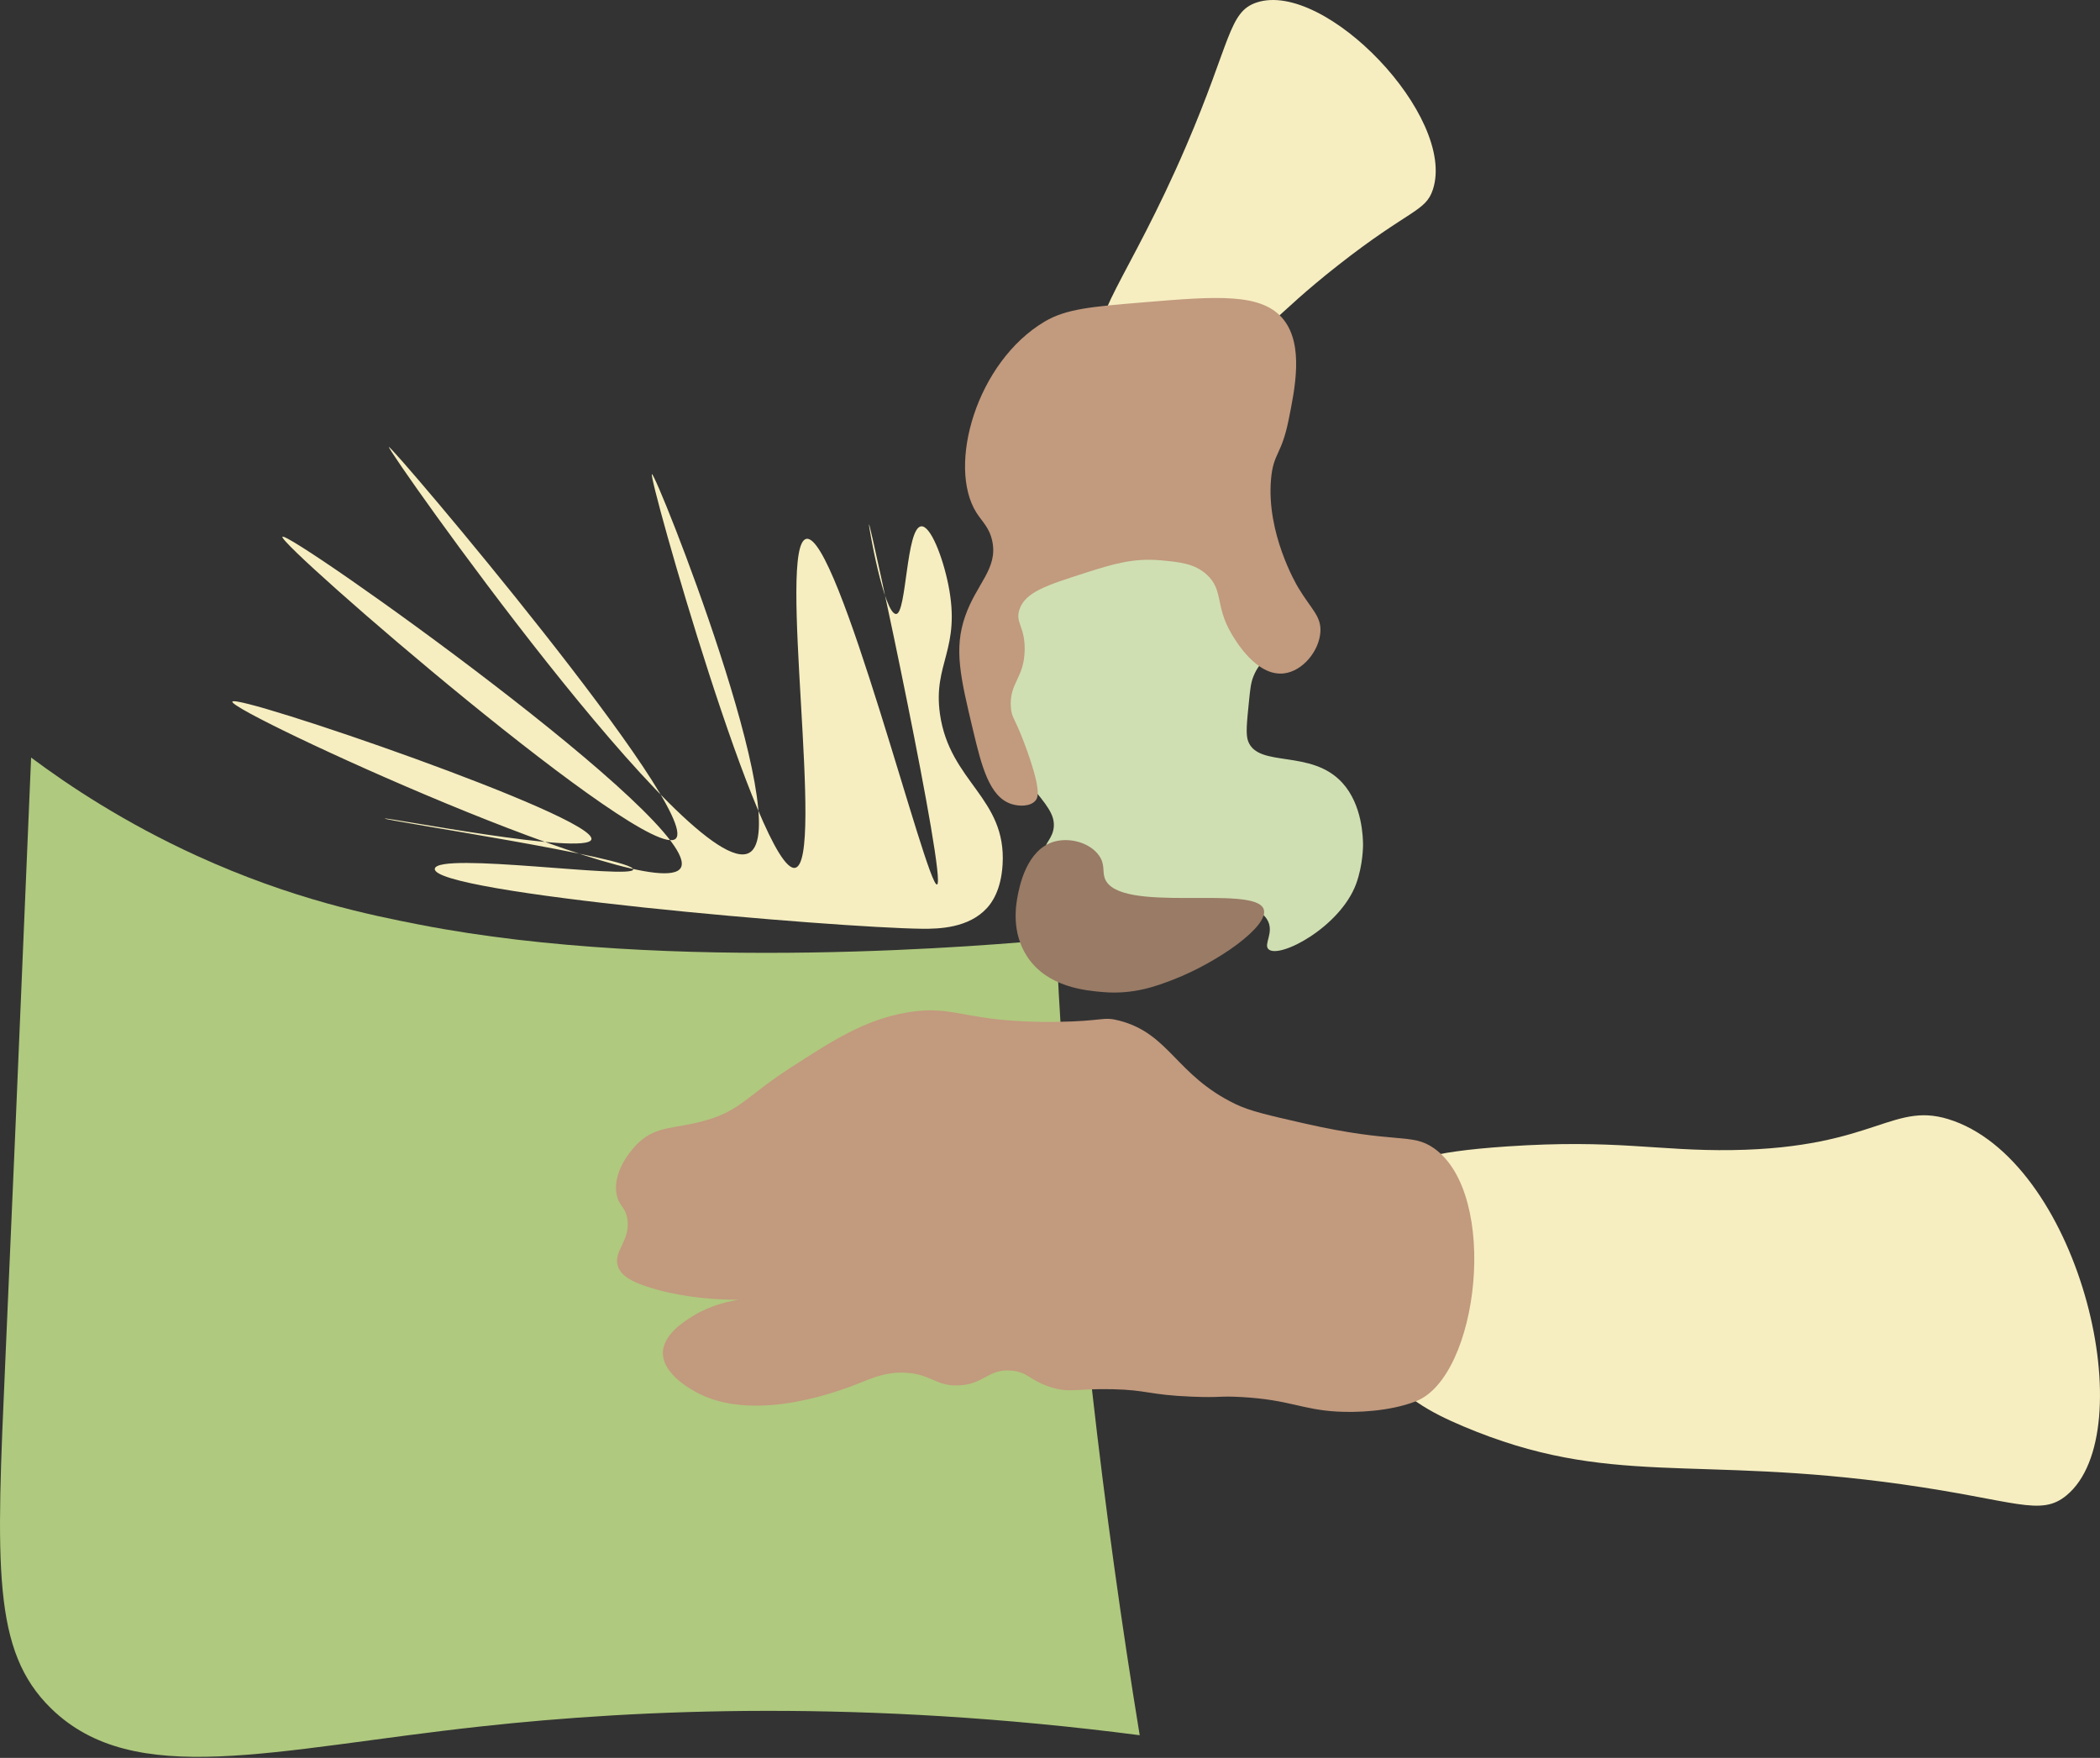 <svg xmlns="http://www.w3.org/2000/svg" width="393" height="329" viewBox="0 0 393 329" fill="none"><rect x="0" y="0" width="393" height="329" fill="#333333" stroke="none"/><g clip-path="url(#clip0_4973_1772)"><path d="M235.176 0.465C229.905 2.208 230.37 7.809 221.982 27.32C211.159 52.498 203.022 60.297 206.757 65.382C210.543 70.537 223.07 68.199 230.102 65.382C237.256 62.517 237.867 59.5 250.401 49.65C263.795 39.124 266.796 39.664 268.165 35.441C272.569 21.842 247.945 -3.76 235.176 0.465Z" fill="#F6EEC0"></path><path d="M5.822 141.781C12.929 147.084 23.327 153.989 36.823 160.157C54.672 168.315 69.4 171.278 78.604 173.07C125.784 182.258 186.329 176.845 197.622 175.778C198.884 202.438 201.034 230.578 204.351 260.023C206.886 282.539 209.912 304.135 213.287 324.757C161.629 318.051 119.869 319.853 90.118 323.099C51.014 327.367 25.126 334.952 9.547 319.729C-1.471 308.964 -0.711 293.265 0.99 254.798C1.971 232.596 3.456 198.513 5.822 141.778V141.781Z" fill="#AFC97E"></path><path d="M365.654 209.804C354.287 205.651 351.435 214.84 324.161 215.245C310.217 215.451 302.429 213.178 281.988 214.564C266.737 215.598 262.993 217.413 260.22 220.004C251.577 228.088 251.23 244.819 258.18 255.375C262.119 261.362 267.753 264.372 273.826 266.938C301.276 278.544 316.775 272.251 356.132 277.822C377.254 280.81 381.858 283.906 386.741 279.862C401.004 268.046 389.586 218.54 365.654 209.799V209.804Z" fill="#F6EEC0"></path><path d="M197.222 154.585C197.104 156.995 195.214 158.013 195.768 158.949C196.683 160.497 201.82 157.655 203.849 159.595C205.764 161.427 202.266 165.245 203.849 167.839C205.826 171.079 213.926 168.023 228.791 169.101C231.919 169.329 236.024 169.784 237.288 172.373C238.394 174.637 236.447 176.736 237.379 177.642C239.34 179.555 250.8 173.54 253.792 165.415C255.098 161.871 255.084 158.141 255.084 158.141C255.068 156.853 254.993 150.652 251.205 146.504C245.383 140.129 235.512 143.773 233.586 138.746C233.105 137.488 233.318 135.376 233.748 131.148C233.974 128.933 234.085 127.827 234.557 126.623C235.968 123.014 238.643 122.437 239.728 120.48C241.885 116.597 237.021 108.679 231.97 104.316C219.49 93.539 195.059 95.134 188.814 105.771C186.148 110.315 189.846 111.314 188.168 127.107C187.515 133.259 186.273 139.496 189.783 143.594C190.406 144.319 191.224 145.033 192.853 146.987C195.837 150.562 197.325 152.395 197.218 154.585H197.222Z" fill="#CFDFB2"></path><path d="M268.308 214.872C264.141 211.958 261.327 214.182 244.128 210.263C237.312 208.711 233.904 207.935 231.225 206.642C220.041 201.248 218.925 193.493 209.494 191.022C206.305 190.188 206.659 191.131 197.722 191.247C180.371 191.473 178.872 187.91 169.694 189.5C161.789 190.869 155.819 194.736 147.921 199.849C139.71 205.167 138.727 207.688 132.354 209.606C126.474 211.374 123.079 210.498 119.43 213.915C119.23 214.103 114.486 218.658 115.397 223.523C115.823 225.793 117.045 225.81 117.408 228.159C118.024 232.166 114.781 234.141 115.602 236.891C116.195 238.876 118.5 239.922 120.868 240.721C131.55 244.33 143.687 243.043 143.684 242.996C143.682 242.959 136.173 242.332 129.774 246.243C128.215 247.196 124.09 249.715 124.055 253.199C124.015 257.304 129.686 260.279 131.011 260.927C141.955 266.279 157.673 260.102 160.685 258.917C163.079 257.975 165.65 256.755 169.34 256.906C174.202 257.108 175.069 259.449 179.367 259.289C184.171 259.11 184.954 256.114 189.325 256.518C192.319 256.795 192.633 258.264 196.388 259.533C200.105 260.788 201.271 259.846 208.135 259.997C214.819 260.141 214.874 261.06 222.972 261.39C228.631 261.62 228.057 261.218 232.415 261.469C241.295 261.98 243.543 263.786 250.122 264.178C253.69 264.392 259.969 264.197 264.962 262.263C276.764 257.692 280.682 223.518 268.313 214.87L268.308 214.872Z" fill="#C29A7E"></path><path d="M195.54 60.16C199.559 57.787 204.379 57.385 214.019 56.583C227.669 55.447 236.231 54.736 240.249 59.862C243.996 64.646 242.357 72.682 241.144 78.641C239.791 85.279 238.302 84.724 237.865 89.669C236.975 99.749 242.525 109.257 242.931 109.938C245.386 114.04 247.298 115.307 247.103 118.284C246.871 121.826 243.796 125.635 240.247 126.033C235.108 126.609 231.146 119.781 230.381 118.465C227.395 113.317 228.977 110.403 225.828 107.535C223.543 105.455 220.734 105.192 217.296 104.872C212.093 104.386 208.234 105.576 202.989 107.256C195.856 109.541 191.824 110.831 190.769 114.112C189.976 116.576 191.81 117.222 191.761 121.563C191.703 126.955 188.856 127.766 189.174 132.354C189.33 134.578 189.985 134.211 192.258 140.64C194.852 147.982 194.287 149.286 193.748 149.88C192.758 150.973 190.699 150.936 189.277 150.475C185.154 149.144 183.703 143.394 182.123 136.765C179.724 126.707 178.476 121.47 180.633 115.305C182.771 109.192 186.764 106.44 185.7 101.295C185.168 98.722 183.806 97.657 182.72 95.931C177.231 87.197 182.716 67.737 195.538 60.162L195.54 60.16Z" fill="#C29A7E"></path><path d="M187.629 161.789C188.366 149.286 177.74 146.408 175.911 133.663C174.539 124.108 179.913 121.575 177.472 109.443C176.417 104.198 174.137 98.336 172.394 98.506C169.559 98.78 169.673 114.842 167.706 114.912C165.443 114.993 162.477 98.146 162.628 98.115C162.93 98.053 177.273 165.05 175.355 165.543C173.44 166.036 156.813 99.742 150.91 100.851C145.367 101.89 154.436 161.325 148.802 162.419C142.408 163.663 121.212 88.993 122.003 88.74C122.758 88.498 149.074 154.664 140.212 159.607C129.712 165.464 72.285 84.054 72.782 83.662C73.256 83.29 131.462 152.016 126.465 156.953C121.415 161.94 51.858 101.722 52.858 100.46C53.878 99.173 131.978 154.54 127.402 162.419C123.007 169.984 42.782 133.126 43.482 131.32C44.112 129.693 111.809 152.865 110.673 157.102C109.838 160.209 72.05 152.876 71.999 153.195C71.943 153.548 118.73 160.602 118.498 162.731C118.293 164.606 81.977 159.375 81.375 162.57C80.508 167.163 156.36 173.64 172.543 173.821C175.701 173.856 181.298 173.705 184.726 169.917C185.556 169.001 187.341 166.677 187.629 161.789Z" fill="#F6EEC0"></path><path d="M197.272 157.518C192.066 159.008 190.757 166.024 190.43 167.781C190.155 169.25 189.184 174.463 192.273 179.097C196.07 184.798 203.191 185.398 206.485 185.677C212.172 186.156 216.485 184.536 219.644 183.309C227.899 180.101 237.626 173.273 236.487 170.15C234.772 165.448 209.188 171.214 206.747 164.36C206.283 163.056 206.836 161.797 205.695 160.149C204.028 157.743 200.242 156.667 197.272 157.518Z" fill="#997B66"></path></g><defs><clipPath id="clip0_4973_1772"><rect width="393" height="328.805" fill="white"></rect></clipPath></defs></svg>